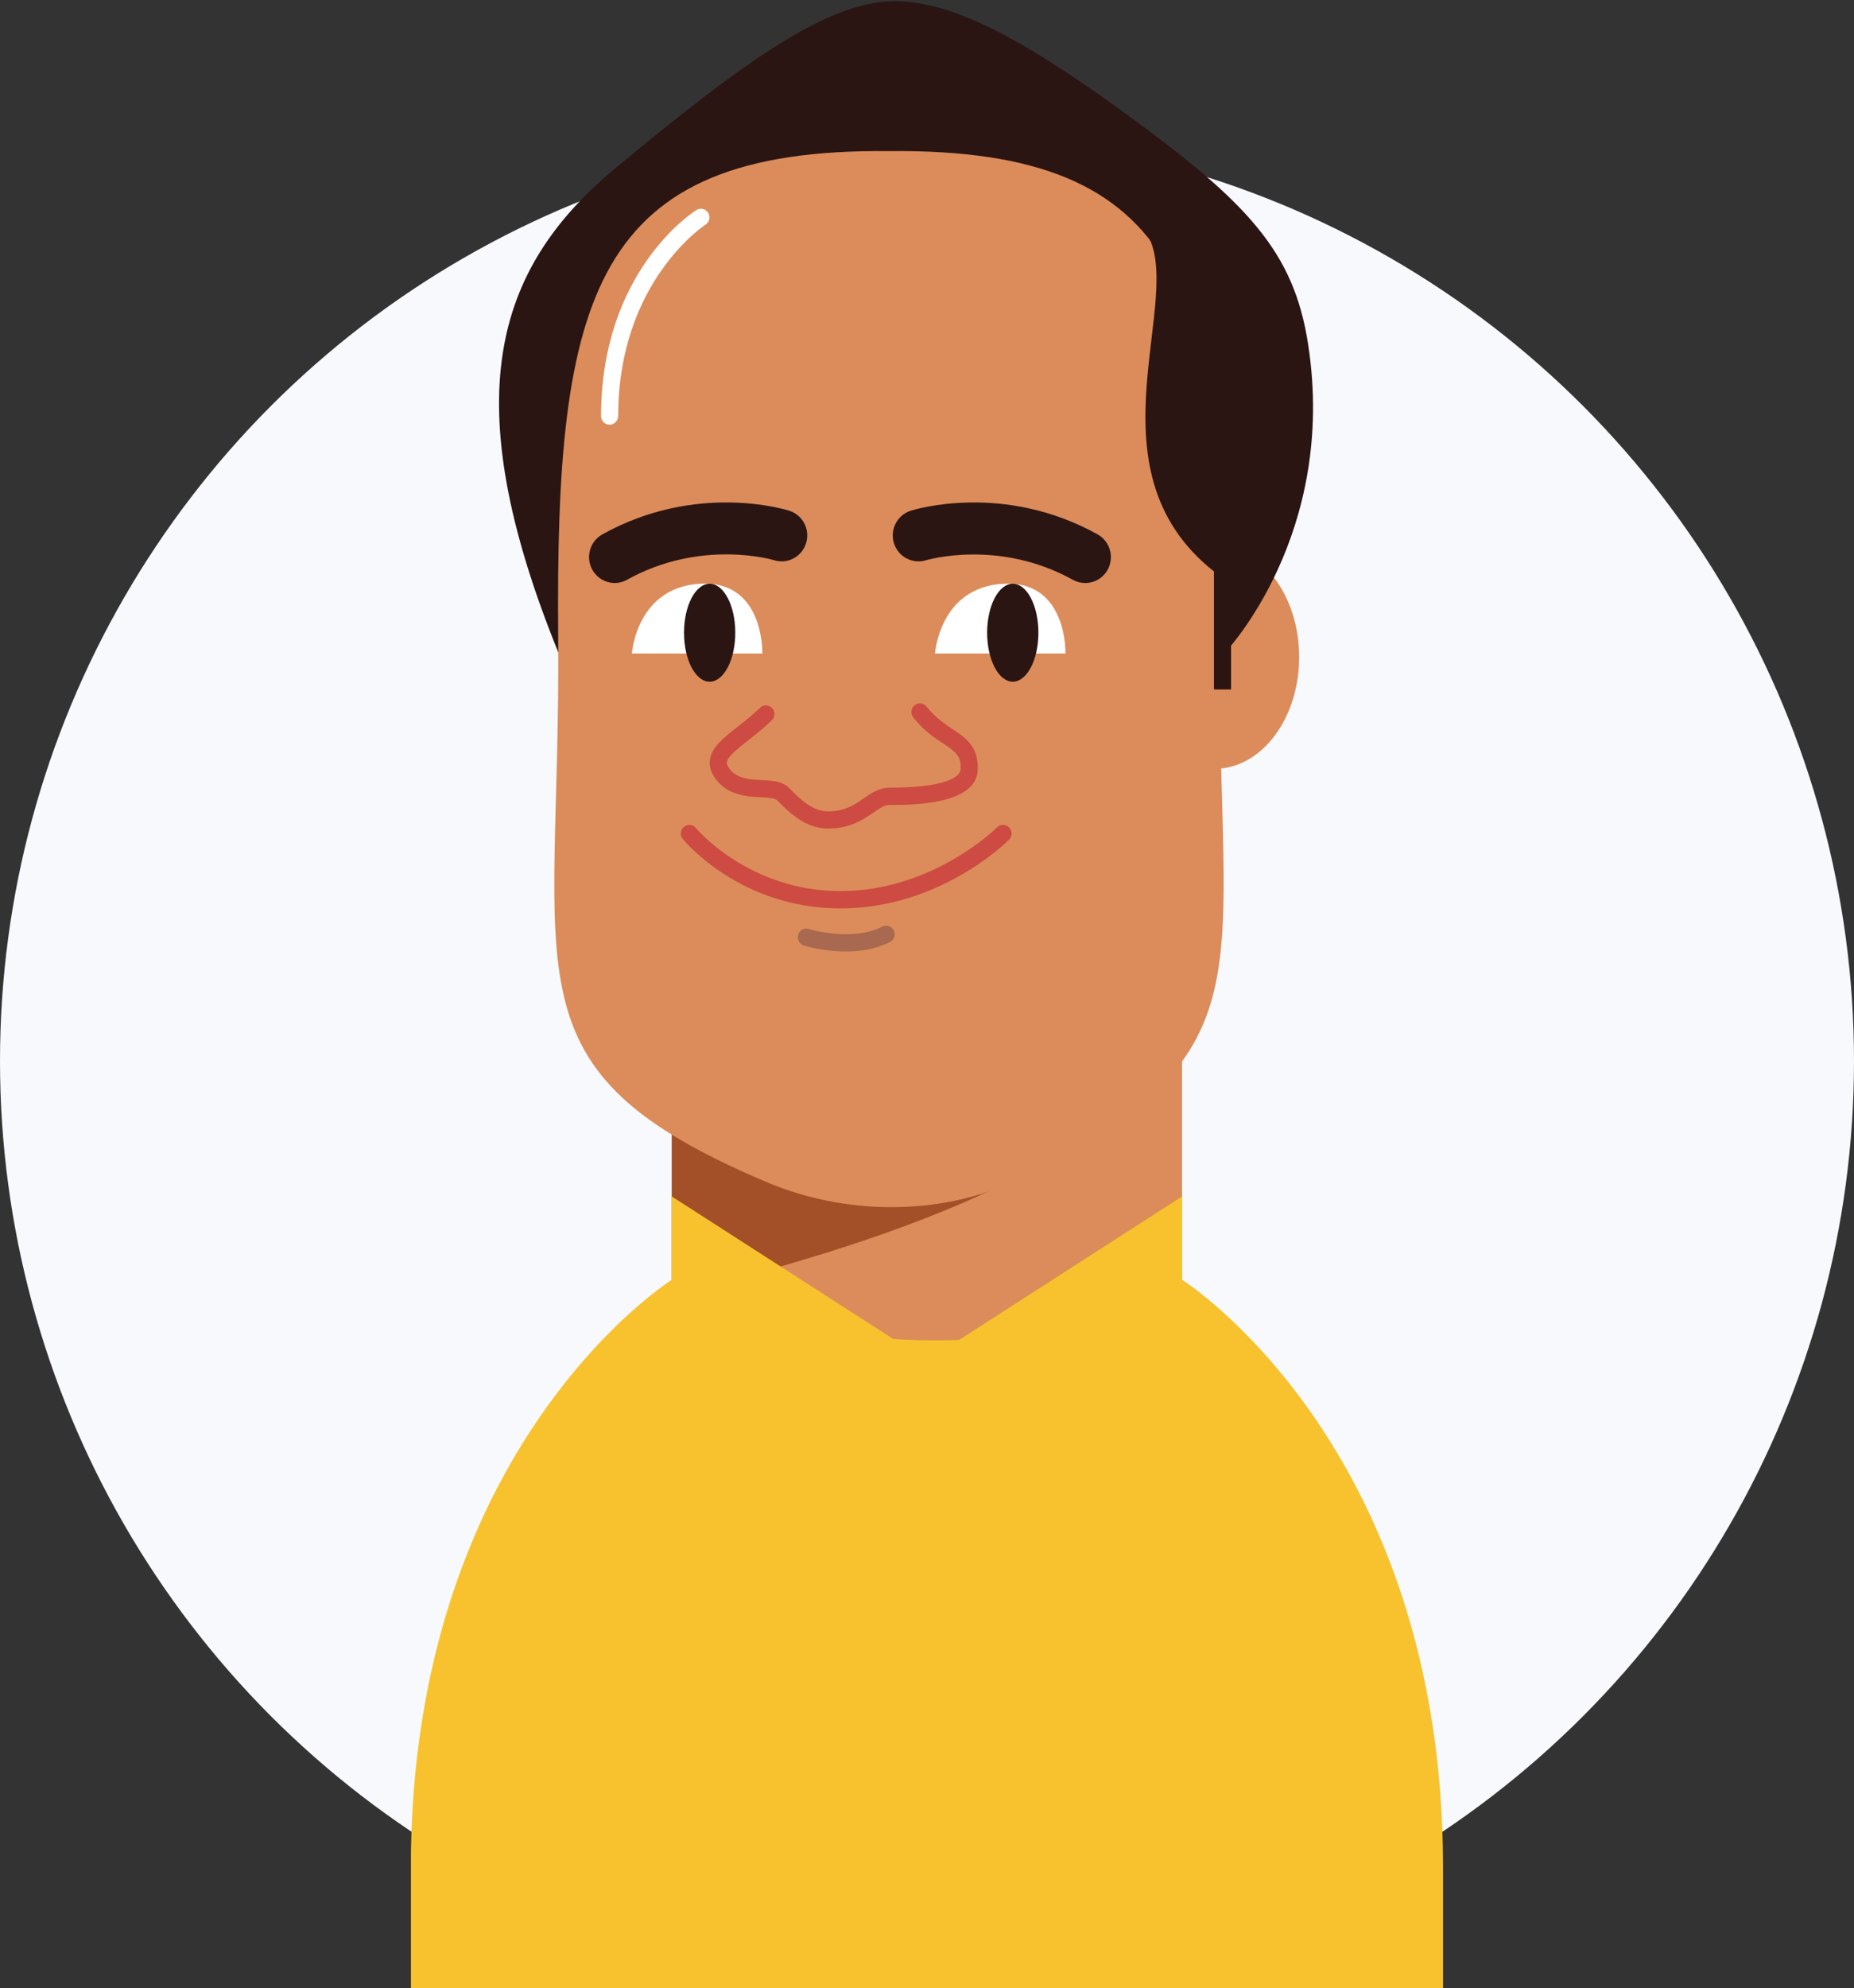 <svg width="194" height="208" viewBox="0 0 194 208" fill="none" xmlns="http://www.w3.org/2000/svg">
<rect x="0" y="0" width="194" height="208" fill="#333333" stroke="none"/>
<circle cx="97" cy="111" r="97" fill="#F7F9FC"/>
<g clip-path="url(#clip0_95_35825)">
<path d="M127.091 80.427C131.98 80.427 135.943 75.194 135.943 68.738C135.943 62.282 131.98 57.049 127.091 57.049C122.202 57.049 118.238 62.282 118.238 68.738C118.238 75.194 122.202 80.427 127.091 80.427Z" fill="#DC8C5A"/>
<path d="M93.022 0.14C86.358 0.465 77.957 6.315 64.372 17.614C51.71 28.155 47.665 41.708 58.406 68.217H128.228C128.228 68.217 139.967 55.9 136.876 35.988C135.385 26.346 130.61 21.222 117.776 11.884C106.993 4.03 99.288 -0.163 93.022 0.14Z" fill="#2A1513"/>
<path d="M123.69 100.457H70.285V146.553H123.69V100.457Z" fill="#DC8C5A"/>
<path d="M115.943 116.425C105.202 127.876 70.297 135.405 70.297 135.405V104.671L119.828 101.963" fill="#A34F27"/>
<path d="M70.285 125.156V137.81L95.576 141.428L70.285 125.156Z" fill="#F7C22E"/>
<path d="M123.701 125.156V137.81L98.41 141.428L123.701 125.156Z" fill="#F7C22E"/>
<path d="M123.701 133.889C123.701 133.889 150.999 151.059 150.999 195.346V208H42.988V195.346C42.988 151.059 70.286 133.889 70.286 133.889C70.286 133.889 80.212 140.215 97.884 140.215C115.557 140.215 123.701 133.889 123.701 133.889Z" fill="#F7C22E"/>
<path d="M93.023 15.805C61.991 15.502 58.106 30.863 58.407 66.711C58.707 102.559 52.441 111.897 80.189 123.651C89.578 127.627 99.579 126.663 105.845 123.651C133.637 110.283 127.327 102.569 127.628 66.711C127.928 30.863 124.055 15.502 93.023 15.805Z" fill="#DC8C5A"/>
<path d="M66.121 68.368C66.121 68.368 66.572 61.435 73.278 61.066C79.995 60.687 79.77 68.368 79.77 68.368" fill="white"/>
<path d="M76.939 66.191C76.939 69.018 75.738 71.315 74.257 71.315C72.776 71.315 71.574 69.018 71.574 66.191C71.574 63.363 72.776 61.066 74.257 61.066C75.738 61.066 76.939 63.352 76.939 66.191Z" fill="#2A1513"/>
<path d="M97.84 68.368C97.84 68.368 98.29 61.435 104.997 61.066C111.714 60.687 111.489 68.368 111.489 68.368" fill="white"/>
<path d="M108.658 66.191C108.658 69.018 107.456 71.315 105.976 71.315C104.495 71.315 103.293 69.018 103.293 66.191C103.293 63.363 104.495 61.066 105.976 61.066C107.456 61.066 108.658 63.352 108.658 66.191Z" fill="#2A1513"/>
<path d="M113.552 60.992C113.112 60.992 112.672 60.884 112.265 60.656C104.496 56.345 96.974 58.587 96.899 58.609C95.483 59.042 93.98 58.251 93.54 56.821C93.1 55.391 93.884 53.885 95.289 53.43C95.686 53.3 105 50.43 114.851 55.9C116.149 56.626 116.621 58.273 115.913 59.584C115.419 60.483 114.507 60.992 113.552 60.992Z" fill="#2A1513"/>
<path d="M64.331 60.992C63.387 60.992 62.464 60.483 61.97 59.584C61.252 58.273 61.734 56.626 63.033 55.9C72.872 50.43 82.197 53.3 82.594 53.43C84.01 53.885 84.794 55.402 84.343 56.832C83.892 58.262 82.39 59.053 80.974 58.598C80.909 58.576 73.387 56.334 65.619 60.645C65.211 60.884 64.76 60.992 64.331 60.992Z" fill="#2A1513"/>
<path d="M80.136 74.695C77.153 77.555 73.87 78.758 75.662 81.022C77.454 83.286 80.812 81.921 81.928 83.058C83.044 84.196 84.6 85.767 86.628 85.767C90.212 85.767 91.102 83.286 93.12 83.286C95.137 83.286 101.221 83.21 101.403 80.578C101.629 77.263 98.646 77.566 96.253 74.478" fill="#DC8C5A"/>
<path d="M86.629 86.678C84.247 86.678 82.488 84.901 81.318 83.72C81.082 83.482 80.309 83.439 79.623 83.406C78.206 83.33 76.264 83.233 74.966 81.597C74.429 80.914 74.193 80.221 74.279 79.528C74.44 78.184 75.652 77.231 77.198 76.018C77.927 75.444 78.754 74.793 79.526 74.046C79.88 73.699 80.449 73.721 80.792 74.079C81.136 74.436 81.114 75.01 80.76 75.357C79.912 76.169 79.054 76.841 78.292 77.448C77.176 78.325 76.124 79.148 76.06 79.744C76.049 79.82 76.028 80.037 76.371 80.47C77.165 81.478 78.464 81.543 79.719 81.608C80.824 81.662 81.865 81.716 82.573 82.431C83.668 83.536 84.999 84.879 86.64 84.879C88.411 84.879 89.398 84.197 90.353 83.536C91.158 82.973 91.995 82.398 93.132 82.398C100.042 82.398 100.493 80.838 100.514 80.524C100.611 79.105 100.053 78.683 98.658 77.751C97.735 77.144 96.598 76.386 95.557 75.043C95.257 74.653 95.321 74.079 95.707 73.775C96.094 73.461 96.662 73.537 96.963 73.927C97.821 75.032 98.787 75.671 99.635 76.245C101.029 77.166 102.467 78.119 102.296 80.654C102.06 84.208 95.332 84.208 93.121 84.208C92.563 84.208 92.113 84.5 91.362 85.031C90.288 85.746 88.958 86.678 86.629 86.678Z" fill="#CD4B42"/>
<path d="M119.869 24.234C124.344 30.864 113.302 48.934 127.026 59.779V72.129H128.818V30.561" fill="#2A1513"/>
<path d="M72.133 87.197C72.133 87.197 77.798 94.131 87.949 94.131C98.1 94.131 104.957 87.197 104.957 87.197" fill="#DC8C5A"/>
<path d="M87.948 95.029C77.497 95.029 71.692 88.063 71.445 87.77C71.133 87.391 71.187 86.817 71.563 86.503C71.938 86.189 72.507 86.232 72.818 86.622C72.872 86.687 78.366 93.22 87.948 93.22C97.616 93.22 104.258 86.622 104.322 86.557C104.676 86.2 105.234 86.2 105.588 86.557C105.942 86.915 105.942 87.478 105.588 87.835C105.299 88.128 98.346 95.029 87.948 95.029Z" fill="#CD4B42"/>
<path d="M63.785 44.426C63.292 44.426 62.895 44.026 62.895 43.527C62.895 28.436 72.455 22.229 72.863 21.98C73.281 21.709 73.839 21.839 74.097 22.261C74.354 22.684 74.236 23.236 73.818 23.507C73.711 23.572 64.686 29.498 64.686 43.527C64.676 44.015 64.279 44.426 63.785 44.426Z" fill="white"/>
<path d="M88.497 99.536C86.147 99.536 84.227 98.951 84.108 98.907C83.636 98.756 83.379 98.257 83.518 97.781C83.668 97.304 84.162 97.033 84.634 97.185C84.677 97.196 89.12 98.561 92.317 96.936C92.757 96.708 93.293 96.892 93.519 97.337C93.744 97.781 93.562 98.322 93.122 98.55C91.63 99.308 89.978 99.536 88.497 99.536Z" fill="#A96850"/>
</g>
<defs>
<clipPath id="clip0_95_35825">
<rect width="108" height="208" fill="white" transform="translate(43)"/>
</clipPath>
</defs>
</svg>
